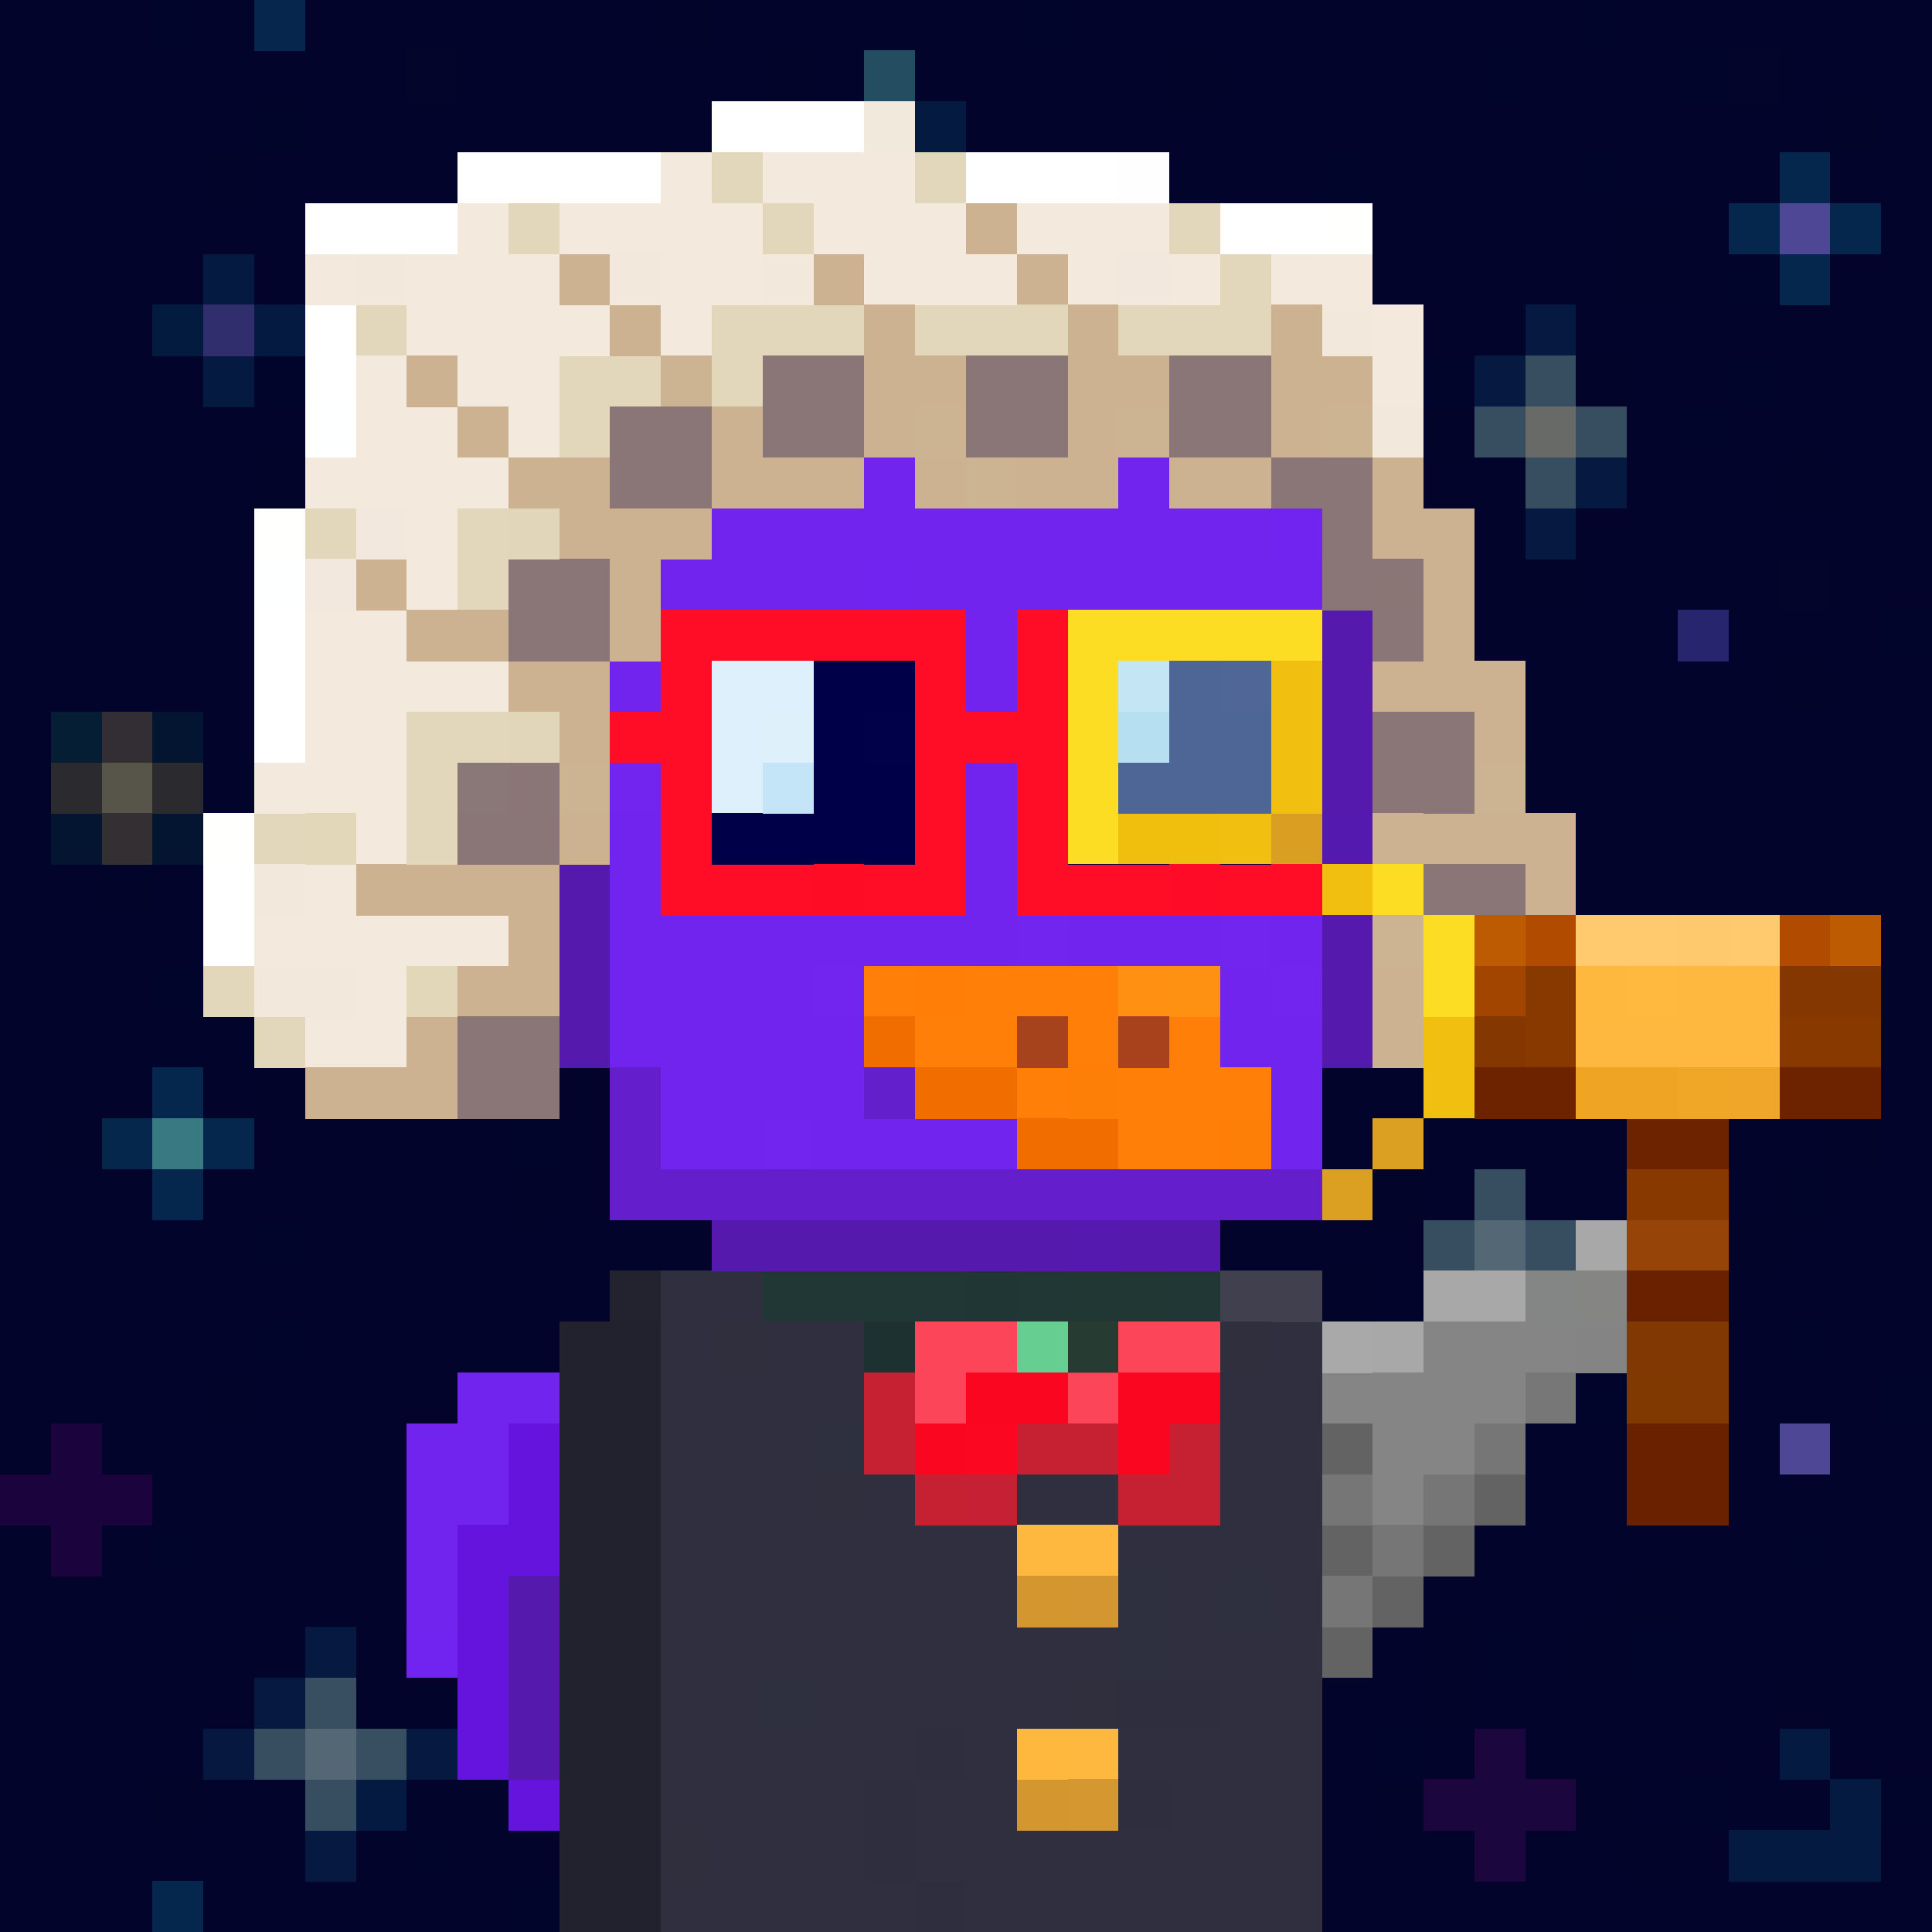 <svg xmlns="http://www.w3.org/2000/svg" height="320" width="320" style="background: #FFF;" viewBox="0 0 320 320" ><rect x="0" y="0" width="320" height="320" fill="#808080" stroke="none"/><svg xmlns="http://www.w3.org/2000/svg" shape-rendering="crispEdges" viewBox="0 -0.5 38 38"><path stroke="#02042b" stroke-width="1.01" d="M0 0h3m1 0h1m1 0h7m2 0h4m2 0h2m1 0h7m1 0h6M1 1h7m1 0h5m2 0h1m1 0h5m1 0h1m1 0h3m1 0h3m2 0h3M0 2h5m1 0h2m1 0h7m3 0h17m1 0h1M0 3h4m1 0h11m5 0h1m1 0h3m1 0h4m2 0h2m1 0h2M0 4h11m1 0h2m1 0h1m3 0h4m1 0h8m1 0h1m3 0h1M0 5h4m1 0h7m1 0h4m1 0h3m1 0h10m1 0h1m2 0h2M0 6h3m3 0h9m1 0h11m1 0h2m1 0h7M0 7h4m3 0h1m1 0h2m1 0h2m1 0h13m4 0h2m1 0h3M0 8h3m1 0h16m1 0h4m1 0h2m4 0h1m1 0h4M0 9h5m1 0h9m1 0h5m1 0h4m1 0h3m2 0h3m1 0h2M0 10h13m1 0h4m1 0h7m1 0h3m1 0h3m1 0h3M0 11h4m2 0h9m1 0h14m1 0h4m1 0h2M0 12h6m1 0h5m2 0h14m1 0h4m1 0h3M0 13h2m1 0h14m1 0h5m1 0h6m1 0h4m1 0h2M0 14h1m3 0h2m2 0h1m3 0h1m1 0h14m1 0h9M0 15h1m3 0h4m1 0h9m1 0h5m1 0h13M0 16h1m3 0h11m2 0h6m2 0h1m1 0h3m1 0h7M0 17h2m1 0h1m1 0h6m1 0h1m3 0h3m1 0h17M0 18h9m3 0h4m1 0h5m1 0h1m1 0h2m1 0h10M0 19h3m1 0h4m3 0h4m1 0h3m1 0h1m1 0h7m1 0h4m1 0h3M0 20h4m1 0h4m1 0h9m1 0h8m1 0h4m3 0h2M0 21h3m1 0h1m1 0h1m1 0h7m1 0h11m3 0h4m1 0h3M0 22h1m4 0h5m1 0h2m2 0h5m1 0h3m1 0h5m1 0h1m2 0h2m1 0h1M0 23h2m2 0h6m1 0h5m1 0h4m1 0h2m1 0h2m1 0h1m1 0h5m1 0h2M0 24h5m1 0h12m1 0h9m4 0h2m1 0h1m1 0h1M0 25h6m2 0h6m1 0h10m2 0h1m3 0h2m2 0h3M0 26h3m1 0h1m1 0h18m2 0h2m1 0h1m1 0h4m1 0h2M0 27h4m1 0h23m1 0h2m1 0h1m1 0h3M0 28h1m1 0h9m1 0h1m1 0h2m1 0h2m1 0h3m1 0h3m1 0h7m1 0h2M4 29h18m1 0h3m1 0h1m1 0h9M0 30h1m1 0h1m1 0h8m1 0h2m1 0h2m1 0h1m1 0h6m1 0h7m2 0h1M0 31h2m1 0h5m1 0h7m1 0h1m1 0h3m1 0h9m1 0h5M0 32h1m1 0h4m1 0h5m1 0h4m1 0h10m2 0h1m2 0h5M0 33h5m2 0h1m2 0h1m1 0h16m1 0h6m1 0h2M0 34h4m5 0h6m2 0h3m1 0h6m1 0h1m1 0h5m1 0h2M0 35h3m1 0h2m2 0h19m5 0h1m1 0h2M0 36h6m3 0h1m1 0h10m1 0h7m1 0h2m1 0h1m3 0h1M0 37h3m1 0h6m1 0h1m1 0h8m1 0h1m2 0h2m1 0h2m1 0h7"/><path stroke="#02052b" stroke-width="1.01" d="M3 0h1m16 0h1m10 0h1m-3 1h1m3 0h1m-8 2h1m4 0h1m2 2h1M15 6h1M5 7h1m2 0h1m19 0h1m5 0h1m-2 1h1M21 9h1m4 1h1m-14 2h1m23 0h1M6 14h2m1 0h1m18 0h1m-6 2h2M4 17h1m5 1h1m5 0h1M3 19h1m17 0h1m-3 1h1m9 1h1m-20 1h1m2 0h2m5 0h1m-5 1h1M5 24h1m25 0h1m-7 1h1m2 0h1M5 26h1m19 0h1m4 0h1m4 0h1m-5 1h1m1 0h1m3 0h1m-27 1h1m7 0h1m6 1h1m1 0h1M3 30h1m8 0h1m5 0h1m16 0h1m-7 2h1m2 0h1m-18 2h1m11 0h1m5 1h1m3 0h1M8 36h1m1 1h1m12 0h2"/><path stroke="#07264d" stroke-width="1.01" d="M5 0h1"/><path stroke="#02042a" stroke-width="1.01" d="M13 0h1m1 1h1m7 0h1m12 1h1M4 3h1m15 0h1M11 4h1m20 0h1m-1 1h1M11 7h1m2 0h1m16 0h1m-4 1h1M5 9h1m20 0h1m8 0h1M5 11h1m24 0h1M6 12h1m16 1h1m11 0h1m-23 1h1m-6 1h1m6 1h2M2 17h1m10 0h1m1 0h1m3 0h1m-9 1h1m10 0h1m1 0h1m2 0h1m-13 1h1m12 1h1M5 21h1m1 0h1m20 0h1m-5 1h1m7 0h2m2 0h1m-27 1h1m16 0h1m-10 1h1m15 0h1m-9 1h1m3 0h1m2 0h1m-10 1h1M4 27h1m23 0h1m-13 1h1m6 0h1m3 0h1m-1 2h1M8 31h1m7 0h1m15 0h1m-16 1h1m10 0h1m2 0h1m-4 1h1m6 0h1m-20 1h1M3 35h1m23 0h1m3 0h1m0 1h1"/><path stroke="#03042b" stroke-width="1.01" d="M14 0h1m4 0h1m3 0h1M0 1h1m13 0h1m10 0h1M8 2h1m10 1h1m2 0h1m9 0h1M12 5h1m8 0h1m5 1h1M6 7h1M3 8h1m21 0h1M15 9h1m-3 1h1m4 0h1m15 0h1M4 11h1m10 0h1m-4 1h1m15 0h1M2 13h1m14 0h1m12 0h1m-20 1h1m12 1h1m1 1h1m-13 1h1m22 0h1m-19 2h1m9 0h1M4 20h1m10 1h1m11 0h1m2 1h1M2 23h1m18 0h1m2 0h1m11 1h1M6 25h2m6 0h1m19 0h1M3 26h1m9 2h1M3 29h1m11 1h1m20 0h1M2 31h1m15 0h1m3 0h1M1 32h1m10 0h1m-5 1h2m1 0h1m8 1h1M7 36h1m2 0h1m1 1h1m14 0h1m2 0h1"/><path stroke="#03052b" stroke-width="1.01" d="M8 1h1m25 0h1M20 8h1m14 3h1m-18 4h1m2 21h1m-1 1h1"/><path stroke="#244d61" stroke-width="1.01" d="M17 1h1m-2 2h1m0 2h1m12 11h1m3 3h1m-1 2h1"/><path stroke="#02052a" stroke-width="1.01" d="M5 2h1m29 21h1"/><path stroke="#041a40" stroke-width="1.01" d="M16 2h1m1 0h1m-3 2h1m1 0h1M4 5h1m0 1h1M4 7h1m28 13h1m1 0h1m-1 14h1M7 35h1m28 0h1m-3 1h3"/><path stroke="#377572" stroke-width="1.01" d="M17 2h1m-1 1h1m-1 1h1"/><path stroke="#244c61" stroke-width="1.01" d="M18 3h1"/><path stroke="#05274d" stroke-width="1.01" d="M35 3h1M23 4h1m10 0h1m1 0h1m-2 1h1M11 17h1m-3 1h1m0 1h1m-2 1h1m-7 1h1m0 1h1m-2 1h1M3 37h1"/><path stroke="#4d357b" stroke-width="1.01" d="M14 4h1"/><path stroke="#4e4796" stroke-width="1.01" d="M35 4h1m-1 24h1"/><path stroke="#041b40" stroke-width="1.01" d="M3 6h1"/><path stroke="#312e6d" stroke-width="1.01" d="M4 6h1"/><path stroke="#061940" stroke-width="1.01" d="M30 6h1m-2 1h1m1 2h1m-2 1h1M6 32h1m-2 1h1m2 1h1m-3 2h1"/><path stroke="#374e61" stroke-width="1.01" d="M30 7h1m-2 1h1m1 0h1m-2 1h1m-2 14h1m-2 1h1m1 0h1m-2 1h1M5 34h1m0 1h1"/><path stroke="#686a67" stroke-width="1.01" d="M30 8h1"/><path stroke="#26256d" stroke-width="1.01" d="M33 12h1"/><path stroke="#051e34" stroke-width="1.01" d="M1 14h1"/><path stroke="#332e33" stroke-width="1.01" d="M2 14h1"/><path stroke="#041531" stroke-width="1.01" d="M3 14h1m-3 2h1m1 0h1"/><path stroke="#03042a" stroke-width="1.01" d="M10 14h1M1 22h1m26 4h1m-7 3h1m-3 1h1"/><path stroke="#2b2b2f" stroke-width="1.01" d="M1 15h1m1 0h1"/><path stroke="#57544a" stroke-width="1.01" d="M2 15h1"/><path stroke="#332f33" stroke-width="1.01" d="M2 16h1"/><path stroke="#05274c" stroke-width="1.01" d="M8 19h1m-7 3h1"/><path stroke="#475296" stroke-width="1.01" d="M9 19h1"/><path stroke="#497b65" stroke-width="1.01" d="M34 20h1"/><path stroke="#397a82" stroke-width="1.01" d="M3 22h1"/><path stroke="#546774" stroke-width="1.01" d="M29 24h1M6 34h1"/><path stroke="#1b043e" stroke-width="1.01" d="M1 28h1m-2 1h3m-2 1h1"/><path stroke="#374f61" stroke-width="1.01" d="M6 33h1m0 1h1"/><path stroke="#061840" stroke-width="1.01" d="M4 34h1"/><path stroke="#1c063e" stroke-width="1.01" d="M29 34h1m-2 1h3m-2 1h1"/></svg><svg xmlns="http://www.w3.org/2000/svg" shape-rendering="crispEdges" viewBox="0 -0.5 38 38"><path stroke-width="1.01" stroke="#a8a8a8" d="M31 24h1m-4 1h2m-3 1h1"/><path stroke-width="1.01" stroke="#858585" d="M32 24h1m-1 1h1m-5 1h3m-5 1h4m-3 1h2m-2 1h1"/><path stroke-width="1.01" stroke="#848585" d="M30 25h1"/><path stroke-width="1.01" stroke="#858584" d="M31 25h1"/><path stroke-width="1.01" stroke="#a8a9a8" d="M26 26h1"/><path stroke-width="1.01" stroke="#858485" d="M31 26h1"/><path stroke-width="1.01" stroke="#767776" d="M30 27h1"/><path stroke-width="1.01" stroke="#636363" d="M26 28h1m2 1h1m-4 1h1m1 0h1m-2 1h1m-2 1h1"/><path stroke-width="1.01" stroke="#767676" d="M29 28h1m-4 1h1m1 0h1m-2 1h1m-2 1h1"/></svg><svg xmlns="http://www.w3.org/2000/svg" shape-rendering="crispEdges" viewBox="0 -0.5 38 38"><path stroke-width="1.01" stroke="#7124ee" d="M9 27h2m-3 1h2m-2 1h2m-2 1h1m-1 1h1"/><path stroke-width="1.01" stroke="#6514dd" d="M10 28h1m-1 1h1m-2 1h2m-2 1h1m-1 1h1m-1 1h1m-1 1h1m0 1h1"/><path stroke-width="1.01" stroke="#5519ae" d="M10 31h1m-1 1h1m-1 1h1m-1 1h1"/><path stroke-width="1.01" stroke="#7124ef" d="M8 32h1"/></svg><svg xmlns="http://www.w3.org/2000/svg" shape-rendering="crispEdges" viewBox="0 -0.5 38 38"><path stroke="#072f2e" stroke-width="1.01" d="M12 25h1m-2 1h2m-2 1h2m-1 1h1m-1 1h1m-2 1h2m-2 1h2m-2 1h2m-2 1h1m0 1h1m-1 1h1m-2 1h2m-2 1h2"/><path stroke="#203735" stroke-width="1.01" d="M13 25h6m1 0h1m2 0h1m-11 1h5m5 0h3m-13 1h4m5 0h3m-1 1h2m-12 1h2m9 0h1m-13 1h1m-1 1h1m5 0h2m-8 1h1m6 0h1m-8 1h1m10 0h1m-12 1h2m9 0h2m-13 1h3m8 0h2m-13 1h6m5 0h2m-12 1h4m4 0h4"/><path stroke="#203635" stroke-width="1.01" d="M19 25h1m2 1h1m2 1h1m-13 1h1m1 0h1m-1 2h1"/><path stroke="#203734" stroke-width="1.01" d="M21 25h2m-9 3h1m-2 1h1m1 2h1m-3 6h1"/><path stroke="#2d5b55" stroke-width="1.01" d="M24 25h2"/><path stroke="#2a4737" stroke-width="1.01" d="M18 26h1"/><path stroke="#7cfeb0" stroke-width="1.01" d="M19 26h2m-3 1h2m-3 1h4m-4 1h1m1 0h5m-7 1h1m4 0h1m1 0h1m-11 1h1m1 0h1m6 0h2m-11 1h4m4 0h2m-9 1h3m4 0h1m-6 1h6m-4 1h4m-3 1h2m-2 1h1"/><path stroke="#2a4637" stroke-width="1.01" d="M21 26h1m-2 1h1m-7 3h1m4 0h2m4 0h1m-5 1h1m-4 1h1m2 0h1m-8 1h1m4 0h2m4 0h1m-7 3h1m-2 1h1m2 0h1"/><path stroke="#5df8a3" stroke-width="1.01" d="M17 27h1m3 1h2m-7 1h1m7 0h1m-9 1h1m4 0h1m-1 3h1m1 0h1m-1 1h1m-7 1h2"/><path stroke="#213735" stroke-width="1.01" d="M21 27h1m-3 5h1m3 4h1"/><path stroke="#062f2e" stroke-width="1.01" d="M11 28h1m-1 6h1"/><path stroke="#44e48c" stroke-width="1.01" d="M16 28h1m6 0h1m-8 7h1m6 0h1"/><path stroke="#072f2f" stroke-width="1.01" d="M11 29h1"/><path stroke="#7cffb0" stroke-width="1.01" d="M18 29h1m4 1h1m-2 1h1"/><path stroke="#5df9a2" stroke-width="1.01" d="M18 30h1"/><path stroke="#7dfeb0" stroke-width="1.01" d="M17 31h1m1 6h1"/><path stroke="#2a4636" stroke-width="1.01" d="M18 31h1"/><path stroke="#86ffb7" stroke-width="1.01" d="M25 31h1"/><path stroke="#193a28" stroke-width="1.01" d="M24 32h1"/><path stroke="#86ffb6" stroke-width="1.01" d="M25 32h1"/><path stroke="#072e2e" stroke-width="1.01" d="M12 33h1m-2 2h1"/><path stroke="#60ffa8" stroke-width="1.01" d="M18 33h1m-4 1h1"/><path stroke="#86feb7" stroke-width="1.01" d="M16 34h1"/><path stroke="#5cf8a3" stroke-width="1.01" d="M22 36h1"/></svg><svg xmlns="http://www.w3.org/2000/svg" shape-rendering="crispEdges" viewBox="0 -0.5 38 38"><path stroke="#23222f" stroke-width="1.01" d="M12 25h1"/><path stroke="#2f2f3f" stroke-width="1.01" d="M13 25h2m-2 1h1m1 0h2m8 0h1m-13 1h4m7 0h2m-13 1h3m8 0h2m-13 1h3m1 0h1m2 0h2m2 0h2m-13 1h7m2 0h4m-13 1h7m3 0h1m1 0h1m-13 1h9m1 0h3m-13 1h2m1 0h5m3 0h2m-13 1h5m1 0h1m2 0h4m-13 1h4m1 0h2m3 0h3m-12 1h3m1 0h8m-13 1h5m1 0h7"/><path stroke="#40404e" stroke-width="1.01" d="M24 25h2"/><path stroke="#22222f" stroke-width="1.01" d="M11 26h2m-2 1h2m-2 1h2m-2 1h2m-1 1h1m-2 1h2m-1 1h1m-2 1h2m-2 1h2m-2 1h2m-2 1h2m-2 1h2"/><path stroke="#2f2f3e" stroke-width="1.01" d="M14 26h1m9 0h1m-9 3h1m4 4h1m-9 3h1"/><path stroke="rgba(24,25,34,0.208)" stroke-width="1.01" d="M17 26h1"/><path stroke="#fc4559" stroke-width="1.01" d="M18 26h2m2 0h1m-5 1h1m2 0h1"/><path stroke="rgba(24,24,34,0.208)" stroke-width="1.01" d="M20 26h2"/><path stroke="#fc4558" stroke-width="1.01" d="M23 26h1"/><path stroke="#c52133" stroke-width="1.01" d="M17 27h1m-1 1h1m2 0h2m1 0h1m-6 1h1m3 0h2"/><path stroke="#fb0621" stroke-width="1.01" d="M19 27h2m1 0h2m-6 1h1"/><path stroke="#2e2f3f" stroke-width="1.01" d="M16 28h1m5 3h1m1 0h1m-3 1h1m-8 1h1"/><path stroke="#fb0721" stroke-width="1.01" d="M19 28h1"/><path stroke="#fa0621" stroke-width="1.01" d="M22 28h1"/><path stroke="#c52033" stroke-width="1.01" d="M19 29h1"/><path stroke="#22222e" stroke-width="1.01" d="M11 30h1m-1 2h1"/><path stroke="#ffb83f" stroke-width="1.01" d="M20 30h1m0 4h1"/><path stroke="#feb83f" stroke-width="1.01" d="M21 30h1"/><path stroke="#d49730" stroke-width="1.01" d="M20 31h1m-1 4h1"/><path stroke="#d49630" stroke-width="1.01" d="M21 31h1"/><path stroke="#2f2e3f" stroke-width="1.01" d="M22 33h2m-6 1h1m-2 1h1m4 0h1m-5 2h1"/><path stroke="#ffb83e" stroke-width="1.01" d="M20 34h1"/><path stroke="#d59730" stroke-width="1.01" d="M21 35h1"/><path stroke="#2e2e3f" stroke-width="1.01" d="M17 36h1"/></svg><svg xmlns="http://www.w3.org/2000/svg" shape-rendering="crispEdges" viewBox="0 -0.5 38 38"><path stroke="#7124ee" stroke-width="1.01" d="M7 6h1m0 1h1m0 1h8m1 0h1m2 0h2M6 9h1m4 0h1m1 0h2m1 0h9M7 10h3m1 0h4m1 0h4m1 0h4M5 11h1m4 0h4m1 0h2m1 0h6m1 0h1M6 12h7m6 0h1m-10 1h3m6 0h1m-1 2h1m-8 1h1m6 0h1m-8 1h1m6 0h1m-8 1h8m1 0h3m1 0h1m-14 1h4m8 0h1m-13 1h5m7 0h2m-13 1h4m8 0h1m-13 1h2m1 0h4m5 0h1"/><path stroke="#651ecc" stroke-width="1.01" d="M8 8h1m13 15h1"/><path stroke="#7024ee" stroke-width="1.01" d="M17 8h1m-3 2h1m4 0h1m-7 1h1m9 0h1M8 13h2"/><path stroke="#7124ef" stroke-width="1.01" d="M19 8h1m-8 1h1m12 0h1m-16 1h1m14 0h1m-9 1h1"/><path stroke="#7125ee" stroke-width="1.01" d="M20 8h1m-6 1h1m-4 6h1m7 3h1m3 0h1m-9 1h1m8 0h1m-11 3h1"/><path stroke="#5519ae" stroke-width="1.01" d="M9 9h1m-2 2h1m17 1h1m-1 1h1M8 14h3m15 0h1m-1 1h1m-16 2h1m14 0h1m-16 1h1m14 0h1m-16 1h1m14 0h1m-16 1h1m14 0h1m-13 4h7m1 0h2"/><path stroke="#641ecc" stroke-width="1.01" d="M10 9h1m-2 2h1m-3 2h1m4 8h1m-1 1h1m-1 1h10m1 0h3"/><path stroke="#ff0c27" stroke-width="1.01" d="M13 12h4m4 0h5m-13 1h1m4 0h1m1 0h1m4 0h1m-15 1h3m4 0h3m4 0h1m-13 1h1m4 0h1m1 0h1m-10 1h1m1 0h1m4 0h1m6 0h1m-13 1h3m1 0h2m1 0h1m1 0h1m1 0h2"/><path stroke="#ff0c26" stroke-width="1.01" d="M17 12h1m7 3h1m-5 2h1"/><path stroke="#ff0d27" stroke-width="1.01" d="M18 12h1m1 4h1"/><path stroke="#ff0d26" stroke-width="1.01" d="M20 12h1"/><path stroke="#def0fb" stroke-width="1.01" d="M14 13h2m5 0h2m-9 1h1m6 0h1m-8 1h1"/><path stroke="#000049" stroke-width="1.01" d="M16 13h2m5 0h1m-8 1h1m6 0h2m-8 1h1m4 0h3m-11 1h4m3 0h4"/><path stroke="#010049" stroke-width="1.01" d="M24 13h1"/><path stroke="#def1fb" stroke-width="1.01" d="M15 14h1"/><path stroke="#000149" stroke-width="1.01" d="M17 14h1"/><path stroke="#c4e5f8" stroke-width="1.01" d="M22 14h1m-8 1h1"/><path stroke="#fe0c27" stroke-width="1.01" d="M11 15h1m11 2h1"/><path stroke="#000048" stroke-width="1.01" d="M16 15h1"/><path stroke="#dff0fb" stroke-width="1.01" d="M21 15h1"/><path stroke="#5419ae" stroke-width="1.01" d="M26 16h1"/><path stroke="#fe0c26" stroke-width="1.01" d="M16 17h1"/><path stroke="#ff7f08" stroke-width="1.01" d="M17 19h1m1 0h2m-3 1h2m1 0h1m1 0h1m-4 1h1m1 0h3m-3 1h2"/><path stroke="#ff7e08" stroke-width="1.01" d="M18 19h1"/><path stroke="#ff7f09" stroke-width="1.01" d="M21 19h1"/><path stroke="#ff9012" stroke-width="1.01" d="M22 19h1"/><path stroke="#ff9112" stroke-width="1.01" d="M23 19h1"/><path stroke="#f26d00" stroke-width="1.01" d="M17 20h1m0 1h2m0 1h2"/><path stroke="#a7431c" stroke-width="1.01" d="M20 20h1"/><path stroke="#a7421c" stroke-width="1.01" d="M22 20h1"/><path stroke="#641fcc" stroke-width="1.01" d="M17 21h1"/><path stroke="#fe7f08" stroke-width="1.01" d="M21 21h1m2 1h1"/><path stroke="#5519af" stroke-width="1.01" d="M21 24h1"/></svg><svg xmlns="http://www.w3.org/2000/svg" shape-rendering="crispEdges" viewBox="0 -0.5 38 38"><path stroke="#fff" stroke-width="1.01" d="M14 2h3M9 3h4m6 0h3M6 4h3m15 0h2M6 6h1M6 7h1m-2 5h1m-1 1h1m-1 1h1m-2 3h1m-1 1h1"/><path stroke="#f2e9dd" stroke-width="1.01" d="M17 2h1"/><path stroke="#f3e9dd" stroke-width="1.01" d="M13 3h1m3 1h1m3 0h1M10 5h1M9 18h1"/><path stroke="#e2d7ba" stroke-width="1.01" d="M14 3h1m3 0h1m-9 1h1m4 0h1m7 0h1m0 1h1M7 6h1m6 0h3m1 0h2m2 0h3M11 7h2m1 0h1m-4 1h1m-6 2h1m2 0h1m-1 1h1m-2 3h2m-2 1h1m-4 1h1m-2 3h1m0 1h1"/><path stroke="#f3e9dc" stroke-width="1.01" d="M15 3h3M9 4h1m1 0h4m1 0h1m1 0h1m1 0h1m1 0h1M6 5h1m1 0h2m3 0h2m2 0h3m1 0h1m1 0h1m1 0h2M8 6h4m1 0h1m13 0h1M7 7h1m1 0h2m16 0h1M7 8h2m1 0h1M6 9h4m-2 1h1m-1 1h1m-3 1h2m-2 1h4m-4 1h2m-3 1h3m-1 1h1m-2 1h1m-2 1h4m-2 1h1m-2 1h2"/><path stroke="#fffeff" stroke-width="1.01" d="M22 3h1"/><path stroke="#ccb291" stroke-width="1.01" d="M19 4h1m-9 1h1m4 0h1m3 0h1m-9 1h1m4 0h1m3 0h1m3 0h1M8 7h1m8 0h2m2 0h1m3 0h2M9 8h1m4 0h1m2 0h1m3 0h1m3 0h1M10 9h2m2 0h3m1 0h1m1 0h2m1 0h2m2 0h1m-17 1h3m13 0h2M7 11h1m4 0h1m15 0h1M8 12h2m2 0h1m15 0h1m-19 1h2m15 0h3m-19 1h1m17 0h1m-19 2h1m16 0h3M7 17h4m16 0h1m-18 1h1m19 0h1M9 19h2m16 0h1m2 0h1M8 20h1m18 0h3M6 21h3"/><path stroke="#fffffe" stroke-width="1.01" d="M26 4h1M5 10h1m-2 6h1"/><path stroke="#f3e8dc" stroke-width="1.01" d="M7 5h1m4 0h1m14 3h1M5 17h1m-1 2h1"/><path stroke="#f2e9dc" stroke-width="1.01" d="M15 5h1m10 1h1M6 19h1"/><path stroke="#f3e8dd" stroke-width="1.01" d="M22 5h1M7 10h1m-2 1h1"/><path stroke="#e2d7bb" stroke-width="1.01" d="M20 6h1M8 16h1"/><path stroke="#ccb391" stroke-width="1.01" d="M13 7h1m4 1h1m3 0h1m3 0h1m-8 1h1m-9 6h1m17 0h1m-3 3h1m2 2h1"/><path stroke="#8a7677" stroke-width="1.01" d="M15 7h2m2 0h2m2 0h2M12 8h2m1 0h2m2 0h2m2 0h2M12 9h2m11 0h2m-1 1h1m-17 1h2m14 0h1m-17 1h2m15 0h1m0 2h1m-19 1h1m16 0h2M9 16h2m17 1h2m-2 1h2m-2 1h2M9 20h2m-2 1h2"/><path stroke="#cdb291" stroke-width="1.01" d="M22 7h1m4 9h1m2 1h1"/><path stroke="#feffff" stroke-width="1.01" d="M6 8h1m-2 3h1"/><path stroke="#e2d6ba" stroke-width="1.01" d="M10 10h1m-1 4h1"/><path stroke="#8b7676" stroke-width="1.01" d="M27 11h1"/><path stroke="#8b7677" stroke-width="1.01" d="M27 14h1"/><path stroke="#8a7777" stroke-width="1.01" d="M9 15h1"/><path stroke="#e3d7ba" stroke-width="1.01" d="M6 16h1m1 3h1"/></svg><svg xmlns="http://www.w3.org/2000/svg" shape-rendering="crispEdges" viewBox="0 -0.5 38 38"><path stroke="#bd5b03" stroke-width="1.01" d="M29 18h1"/><path stroke="#b04b00" stroke-width="1.01" d="M30 18h1m4 0h1"/><path stroke="#ffc96d" stroke-width="1.01" d="M31 18h2m1 0h1"/><path stroke="#fec96d" stroke-width="1.01" d="M33 18h1"/><path stroke="#bd5b02" stroke-width="1.01" d="M36 18h1"/><path stroke="#a24400" stroke-width="1.01" d="M28 19h1"/><path stroke="#a24500" stroke-width="1.01" d="M29 19h1"/><path stroke="#873900" stroke-width="1.01" d="M30 19h1m-1 1h1m4 0h2m-5 3h2"/><path stroke="#ffb83e" stroke-width="1.01" d="M31 19h1"/><path stroke="#ffb93f" stroke-width="1.01" d="M32 19h1"/><path stroke="#ffb83f" stroke-width="1.01" d="M33 19h2m-4 1h4"/><path stroke="#843800" stroke-width="1.01" d="M35 19h2m-8 1h1"/><path stroke="#843801" stroke-width="1.01" d="M28 20h1"/><path stroke="#6d2200" stroke-width="1.01" d="M29 21h2m4 0h1m-4 1h2"/><path stroke="#f0a424" stroke-width="1.01" d="M31 21h2"/><path stroke="#f0a728" stroke-width="1.01" d="M33 21h1"/><path stroke="#f0a629" stroke-width="1.01" d="M34 21h1"/><path stroke="#6d2300" stroke-width="1.01" d="M36 21h1"/><path stroke="#964407" stroke-width="1.01" d="M32 24h2"/><path stroke="#6a2100" stroke-width="1.01" d="M32 25h2m-2 3h2m-2 1h2"/><path stroke="#813802" stroke-width="1.01" d="M32 26h2m-1 1h1"/><path stroke="#813902" stroke-width="1.01" d="M32 27h1"/></svg><svg xmlns="http://www.w3.org/2000/svg" shape-rendering="crispEdges" viewBox="0 -0.5 38 38"><path stroke="#fddc24" d="M21 12h5m-5 1h1m-1 1h1m-1 1h1m-1 1h1m5 1h1m0 1h1"/><path stroke="rgba(166,217,236,0.471)" d="M22 13h3m-3 1h3m-3 1h3"/><path stroke="#f0bf0f" d="M25 13h1m-1 1h1m-1 1h1m-2 1h1m1 1h1"/><path stroke="#f0bf0e" d="M22 16h2"/><path stroke="#da9f22" d="M25 16h1"/><path stroke="#fddd24" d="M28 19h1"/><path stroke="#f1bf0f" d="M28 20h1m-1 1h1"/><path stroke="#db9f22" d="M27 22h1m-2 1h1"/></svg></svg>
